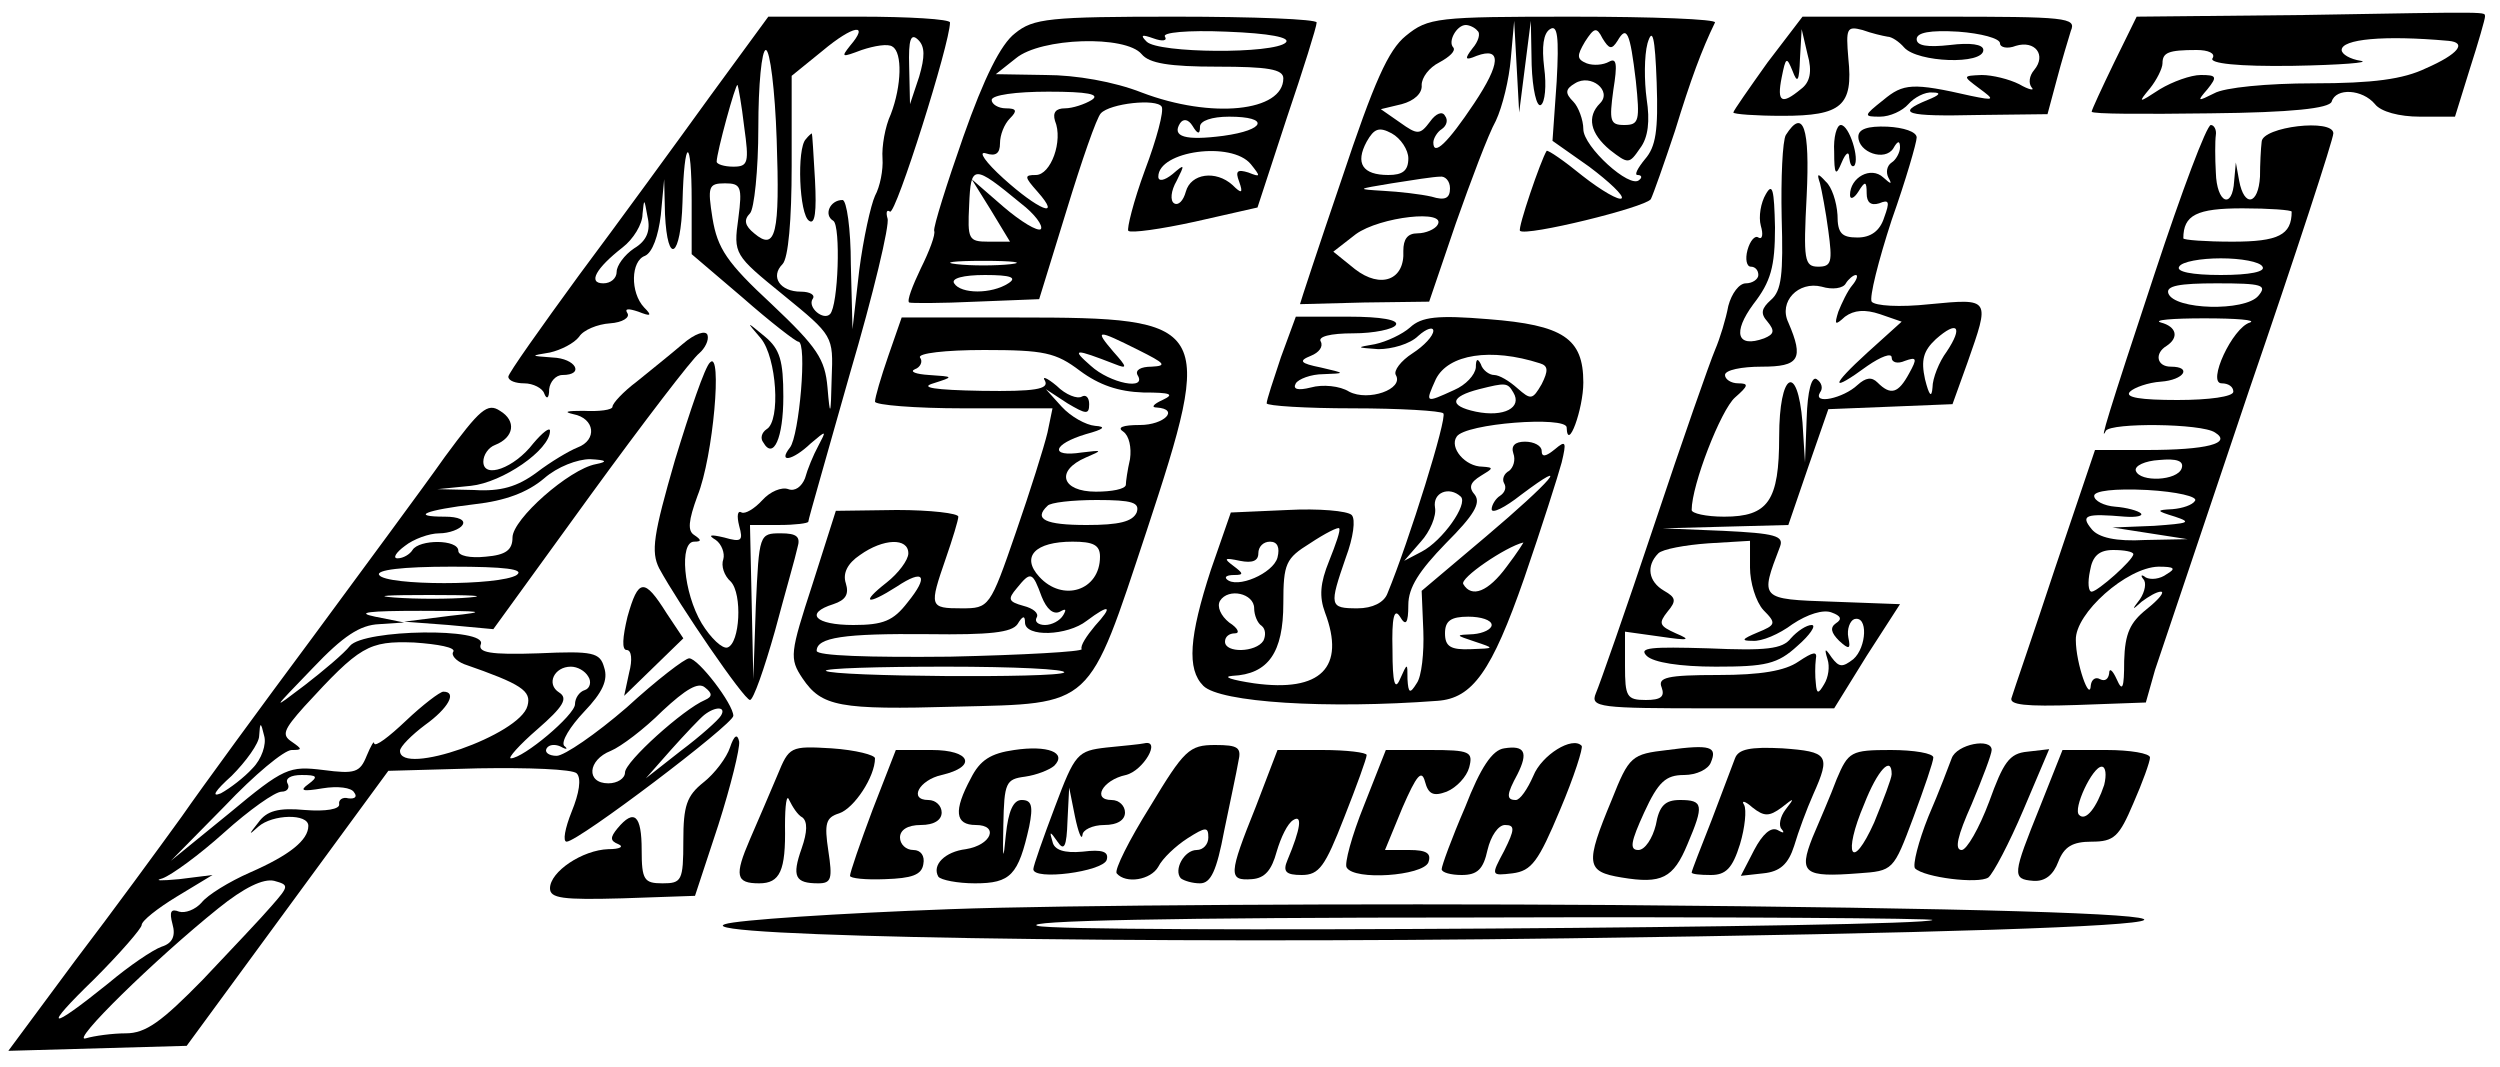 <?xml version="1.0" standalone="no"?>
<!DOCTYPE svg PUBLIC "-//W3C//DTD SVG 20010904//EN"
 "http://www.w3.org/TR/2001/REC-SVG-20010904/DTD/svg10.dtd">
<svg version="1.0" xmlns="http://www.w3.org/2000/svg"
 width="300pt" height="128pt" viewBox="0 0 300 128"
 preserveAspectRatio="xMidYMid meet">
<g transform="translate(0,128) scale(0.1,-0.1)"
fill="#000000" stroke="none">
<path d="M2764 1262 l-200 -2 -27 -55 c-15 -31 -27 -57 -27 -59 0 -3 64 -3
142 -2 99 1 143 6 146 14 5 17 37 15 52 -3 7 -9 29 -15 54 -15 l42 0 18 58
c10 31 18 59 18 62 -1 6 15 6 -218 2z m174 -31 c23 -2 12 -16 -27 -33 -27 -13
-63 -18 -135 -18 -55 0 -107 -5 -119 -12 -20 -10 -21 -10 -8 5 12 15 11 17 -8
17 -12 0 -34 -8 -49 -17 -26 -17 -27 -17 -12 1 8 10 15 24 15 30 0 13 7 16 41
16 14 0 23 -4 19 -10 -4 -6 30 -10 97 -9 57 1 93 4 81 6 -13 2 -23 8 -23 13 0
13 50 18 128 11z"/>
<path d="M851 1163 c-39 -54 -109 -150 -156 -213 -46 -63 -85 -118 -85 -122 0
-5 9 -8 19 -8 11 0 22 -6 24 -12 3 -8 6 -6 6 5 1 9 8 17 16 17 27 0 16 20 -12
21 -27 2 -27 2 -3 6 13 3 29 11 35 19 5 8 22 15 37 16 15 1 24 7 21 12 -4 6 1
6 13 2 15 -6 17 -5 7 5 -17 18 -16 56 1 62 9 4 16 24 19 49 l4 43 1 -42 c3
-63 19 -52 21 14 2 79 11 81 11 2 l0 -64 61 -52 c33 -29 64 -53 67 -53 11 0 1
-113 -10 -127 -15 -19 3 -16 25 5 19 16 19 16 9 -3 -6 -11 -13 -28 -16 -39 -4
-10 -12 -16 -20 -13 -8 3 -22 -3 -31 -13 -10 -11 -21 -17 -25 -15 -5 3 -6 -4
-3 -16 5 -18 3 -20 -18 -14 -17 4 -20 3 -10 -3 7 -5 11 -16 9 -23 -3 -8 1 -20
9 -27 14 -15 11 -74 -4 -79 -6 -2 -20 11 -31 29 -22 37 -27 98 -9 98 9 0 9 2
0 8 -8 5 -7 17 4 47 19 47 30 176 15 160 -6 -5 -24 -58 -42 -117 -26 -90 -29
-110 -19 -130 24 -44 102 -158 109 -158 4 0 17 37 30 83 12 45 25 90 27 100 4
13 -1 17 -20 17 -26 0 -26 -1 -30 -87 l-3 -88 -2 93 -2 92 35 0 c19 0 35 2 35
4 0 3 23 82 50 178 28 95 48 179 45 186 -2 7 -1 11 3 8 7 -4 72 202 72 227 0
4 -49 7 -109 7 l-109 0 -71 -97z m169 62 c-11 -14 -10 -14 14 -5 15 5 32 8 37
4 12 -7 11 -47 -2 -81 -7 -15 -11 -39 -10 -53 1 -14 -3 -34 -9 -45 -5 -11 -14
-51 -19 -90 l-8 -70 -2 78 c0 42 -5 77 -10 77 -15 0 -23 -18 -11 -25 9 -6 6
-102 -4 -112 -8 -8 -27 8 -21 18 4 5 -3 9 -14 9 -25 0 -37 18 -22 33 7 7 11
53 11 118 l0 108 37 30 c37 31 57 34 33 6z m83 -37 l-11 -33 -1 45 c-1 33 2
41 11 32 8 -8 8 -20 1 -44z m-171 -75 c4 -114 -1 -135 -27 -113 -11 9 -13 16
-5 24 5 5 10 52 10 103 0 51 4 93 9 93 5 0 11 -48 13 -107z m-39 15 c6 -43 5
-48 -13 -48 -11 0 -20 3 -20 6 0 11 23 95 25 92 1 -2 5 -24 8 -50z m-7 -110
c-6 -43 -5 -44 54 -92 60 -49 60 -49 58 -100 -1 -46 -2 -47 -5 -11 -3 34 -12
48 -67 100 -54 50 -65 67 -71 103 -6 38 -5 42 15 42 19 0 21 -4 16 -42z m-125
-36 c-12 -8 -21 -21 -21 -28 0 -8 -7 -14 -16 -14 -19 0 -9 18 23 43 13 10 24
28 24 40 2 20 2 19 6 -3 4 -17 -1 -29 -16 -38z"/>
<path d="M967 1113 c-11 -11 -8 -91 4 -98 7 -5 9 11 7 49 -2 31 -3 56 -4 56 0
0 -4 -3 -7 -7z"/>
<path d="M1218 1240 c-17 -13 -37 -53 -62 -124 -20 -57 -36 -108 -35 -113 2
-4 -6 -25 -16 -45 -10 -21 -17 -39 -14 -41 2 -1 38 -1 80 1 l76 3 33 107 c18
59 36 111 41 116 11 12 67 18 73 8 3 -5 -6 -39 -20 -76 -14 -38 -22 -71 -20
-73 3 -3 39 2 80 11 l75 17 35 107 c20 59 36 110 36 115 0 4 -76 7 -169 7
-152 0 -171 -2 -193 -20z m325 -11 c-14 -14 -153 -13 -167 1 -8 8 -6 9 8 4 11
-4 17 -3 14 2 -4 5 27 8 74 6 52 -2 77 -7 71 -13z m-173 -14 c9 -11 33 -15 91
-15 60 0 79 -3 79 -14 0 -40 -86 -49 -170 -17 -33 13 -79 21 -115 21 l-60 1
24 19 c30 25 132 28 151 5z m-60 -55 c-8 -5 -23 -10 -32 -10 -11 0 -15 -5 -12
-15 10 -24 -5 -65 -23 -65 -14 0 -14 -2 2 -20 30 -34 1 -22 -41 16 -21 19 -31
33 -21 30 12 -4 17 0 17 12 0 10 5 23 12 30 9 9 8 12 -5 12 -9 0 -17 5 -17 10
0 6 29 10 68 10 47 0 63 -3 52 -10z m130 -32 c0 7 14 12 35 12 49 0 44 -16 -7
-23 -46 -6 -62 -1 -52 15 4 6 10 5 15 -3 6 -10 9 -11 9 -1z m61 -45 c12 -15
12 -16 -3 -10 -13 4 -16 2 -11 -11 5 -14 3 -15 -8 -4 -20 18 -50 14 -56 -8 -3
-11 -9 -17 -14 -14 -5 3 -4 15 3 27 10 20 10 21 -5 8 -10 -8 -17 -9 -17 -3 0
31 88 43 111 15z m-276 -47 c17 -13 27 -27 24 -31 -4 -3 -24 9 -45 27 l-38 33
23 -37 23 -38 -26 0 c-24 0 -25 3 -23 44 2 49 5 49 62 2z m-12 -73 c-18 -2
-48 -2 -65 0 -18 2 -4 4 32 4 36 0 50 -2 33 -4z m-3 -23 c-20 -13 -57 -13 -65
0 -4 6 11 10 37 10 31 0 39 -3 28 -10z"/>
<path d="M1687 1237 c-21 -17 -38 -55 -77 -172 -28 -82 -50 -149 -50 -150 0 0
35 1 77 2 l78 1 32 94 c18 51 39 107 48 123 8 17 16 50 18 75 l4 45 3 -55 3
-55 7 55 7 55 1 -53 c1 -29 6 -51 11 -48 5 3 7 23 4 45 -3 25 -1 41 7 46 9 6
11 -9 8 -63 l-5 -71 44 -31 c24 -18 42 -35 39 -38 -3 -3 -24 9 -47 27 -22 18
-41 31 -43 30 -7 -11 -35 -93 -32 -96 7 -7 150 28 157 38 3 6 16 43 29 82 19
62 32 97 48 130 2 4 -75 7 -170 7 -164 0 -174 -1 -201 -23z m86 6 c4 -3 1 -13
-6 -21 -10 -13 -9 -15 5 -9 30 11 29 -9 -3 -57 -32 -48 -49 -64 -49 -47 0 5 5
13 10 16 6 4 8 11 4 16 -3 6 -11 3 -18 -7 -12 -16 -15 -16 -36 -1 l-23 16 25
6 c15 4 25 13 24 23 0 9 9 21 21 27 13 7 20 14 17 18 -7 7 4 27 15 27 4 0 11
-3 14 -7z m168 -12 c11 19 15 11 22 -48 5 -48 4 -53 -14 -53 -17 0 -18 5 -13
42 5 31 4 39 -5 34 -7 -4 -19 -5 -27 -2 -12 5 -12 9 -2 26 11 17 14 18 21 4 8
-13 11 -14 18 -3z m33 -142 c-9 -11 -13 -19 -9 -19 5 0 6 -3 2 -6 -11 -11 -67
40 -67 61 0 11 -6 27 -12 33 -10 10 -10 15 2 22 19 12 45 -9 30 -24 -16 -16
-12 -36 12 -56 22 -17 23 -17 36 2 10 13 12 33 8 59 -3 22 -3 52 1 67 6 20 9
8 11 -47 2 -58 -1 -77 -14 -92z m-284 1 c0 -15 -7 -20 -24 -20 -31 0 -40 14
-26 40 9 16 15 18 30 10 11 -6 20 -20 20 -30z m50 -36 c0 -12 -6 -15 -22 -10
-13 3 -39 6 -58 7 -33 2 -32 2 10 9 25 4 51 8 58 8 6 1 12 -5 12 -14z m-15
-44 c-3 -5 -14 -10 -24 -10 -12 0 -17 -7 -17 -21 2 -35 -27 -46 -58 -22 l-26
21 27 21 c29 21 110 30 98 11z"/>
<path d="M2121 1205 c-22 -31 -41 -58 -41 -60 0 -2 27 -4 59 -4 71 0 85 12 79
69 -3 36 -2 39 17 34 11 -4 24 -7 30 -8 5 0 14 -6 20 -13 16 -18 95 -21 95 -3
0 7 -16 9 -40 6 -27 -3 -40 -1 -40 7 0 8 16 11 50 9 27 -2 50 -8 50 -14 0 -5
9 -7 19 -3 23 7 37 -11 22 -29 -6 -7 -7 -16 -3 -21 4 -4 -3 -3 -15 4 -12 6
-32 11 -45 11 -23 -1 -23 -1 -3 -16 19 -14 19 -15 -10 -9 -70 16 -81 15 -105
-5 -24 -19 -24 -20 -4 -20 12 0 27 7 34 15 7 8 20 15 29 14 11 0 9 -3 -6 -9
-39 -16 -26 -20 60 -18 l84 1 11 41 c6 23 14 49 17 59 7 16 -5 17 -157 17
l-165 0 -42 -55z m40 -32 c-23 -19 -29 -16 -23 14 5 25 6 25 13 8 6 -16 8 -13
9 15 l2 35 7 -30 c6 -21 3 -34 -8 -42z"/>
<path d="M2143 1118 c-4 -7 -6 -52 -5 -99 2 -68 0 -88 -13 -99 -11 -10 -13
-16 -4 -26 9 -11 8 -15 -4 -20 -33 -12 -38 7 -13 41 21 27 26 45 26 92 -1 46
-3 54 -11 40 -6 -10 -9 -27 -6 -38 3 -10 2 -17 -3 -14 -4 3 -10 -4 -13 -15 -3
-11 -1 -20 4 -20 5 0 9 -4 9 -10 0 -5 -7 -10 -15 -10 -8 0 -17 -12 -21 -27 -3
-16 -10 -39 -16 -53 -6 -14 -39 -108 -73 -210 -34 -102 -66 -193 -70 -202 -7
-17 4 -18 139 -18 l147 0 39 63 40 62 -81 3 c-88 3 -87 3 -63 66 5 13 -6 16
-68 19 l-73 3 75 2 76 2 24 70 24 69 75 3 74 3 18 50 c27 77 28 77 -45 70 -37
-4 -66 -2 -70 3 -3 5 8 49 24 98 17 48 30 93 30 99 0 7 -16 12 -35 13 -24 1
-35 -3 -35 -12 0 -19 32 -30 42 -14 5 9 8 10 8 1 0 -6 -5 -15 -10 -18 -6 -4
-7 -12 -4 -18 5 -9 3 -8 -6 0 -15 14 -40 0 -40 -21 0 -6 5 -4 10 4 8 13 10 13
10 -2 0 -11 5 -15 15 -12 12 5 13 2 6 -17 -5 -16 -16 -24 -32 -24 -19 0 -24 5
-24 27 -1 16 -7 34 -14 40 -10 11 -11 10 -7 -2 2 -8 7 -34 10 -57 5 -37 4 -43
-12 -43 -17 0 -18 8 -14 85 4 82 -4 106 -25 73z m80 -180 c-6 -7 -13 -22 -17
-32 -5 -16 -4 -17 8 -6 11 8 24 9 42 3 l26 -9 -41 -37 c-45 -41 -45 -49 0 -16
16 11 29 16 29 10 0 -6 7 -8 16 -4 14 5 15 3 5 -15 -13 -24 -22 -27 -38 -11
-7 7 -14 6 -24 -3 -17 -16 -54 -24 -45 -9 4 5 2 12 -4 16 -6 4 -11 -14 -12
-47 l-2 -53 -3 48 c-6 73 -28 60 -28 -17 0 -77 -13 -96 -66 -96 -22 0 -39 4
-39 8 0 30 35 120 52 135 16 14 17 17 4 17 -9 0 -16 5 -16 10 0 6 20 10 44 10
45 0 51 9 32 53 -12 25 12 50 40 43 13 -4 26 -2 29 4 3 5 9 10 12 10 3 0 1 -6
-4 -12z m113 -80 c-9 -12 -17 -32 -17 -43 -1 -13 -4 -10 -9 10 -5 23 -2 34 13
48 26 23 33 15 13 -15z m-236 -259 c0 -18 7 -41 16 -51 16 -16 15 -18 -7 -27
-19 -8 -20 -10 -6 -10 11 -1 32 8 48 20 18 12 37 18 47 14 11 -4 13 -8 5 -13
-7 -5 -6 -11 4 -21 12 -11 14 -10 11 4 -2 10 2 20 7 22 17 5 15 -34 -1 -48
-13 -10 -17 -10 -26 2 -8 12 -9 11 -5 -2 3 -9 1 -22 -4 -30 -7 -12 -9 -12 -10
1 -1 8 -1 21 0 29 2 10 -3 9 -21 -3 -16 -11 -45 -16 -96 -16 -62 0 -73 -3 -68
-15 4 -11 -1 -15 -19 -15 -23 0 -25 4 -25 41 l0 41 43 -6 c34 -5 37 -4 18 4
-20 9 -21 12 -10 26 11 13 10 17 -4 25 -19 11 -22 30 -7 45 5 5 32 10 60 12
l50 3 0 -32z"/>
<path d="M2149 514 c-10 -13 -30 -15 -99 -12 -69 2 -84 1 -74 -9 8 -8 40 -13
83 -13 60 0 74 3 98 25 15 13 23 25 17 25 -6 0 -17 -7 -25 -16z"/>
<path d="M2201 1098 c0 -28 2 -30 9 -13 5 12 9 14 9 6 1 -8 3 -12 6 -10 7 8
-6 49 -16 49 -5 0 -9 -15 -8 -32z"/>
<path d="M2586 953 c-57 -172 -67 -206 -59 -190 6 10 115 9 131 -2 21 -13 -10
-21 -82 -21 l-62 0 -48 -142 c-26 -79 -50 -148 -52 -155 -4 -9 17 -11 78 -9
l83 3 11 39 c7 21 58 172 113 336 56 163 101 301 101 308 0 18 -85 8 -86 -10
-1 -8 -2 -27 -2 -42 -2 -34 -19 -37 -25 -5 l-4 22 -2 -22 c-2 -35 -21 -27 -22
10 -1 17 -1 38 0 45 1 6 -2 12 -6 12 -5 0 -35 -80 -67 -177z m164 73 c0 -28
-16 -36 -71 -36 -32 0 -59 2 -59 4 0 28 16 36 71 36 32 0 59 -2 59 -4z m-35
-66 c4 -6 -15 -10 -50 -10 -35 0 -54 4 -50 10 3 6 26 10 50 10 24 0 47 -4 50
-10z m-5 -35 c-16 -19 -101 -17 -108 3 -3 9 13 12 58 12 55 0 61 -2 50 -15z
m-10 -32 c-21 -6 -52 -73 -34 -73 8 0 14 -4 14 -10 0 -6 -29 -10 -67 -10 -44
0 -64 3 -57 10 5 5 22 11 37 12 28 2 38 18 12 18 -17 0 -20 16 -5 25 15 10 12
23 -7 28 -10 3 14 5 52 5 39 0 63 -2 55 -5z m-82 -175 c-5 -15 -50 -17 -55 -3
-2 6 11 12 28 13 21 2 30 -1 27 -10z m16 -39 c-3 -5 -15 -9 -27 -10 -20 -1
-20 -2 3 -9 21 -7 16 -8 -25 -11 l-50 -2 45 -7 45 -7 -51 -1 c-35 -2 -56 3
-64 13 -14 17 -7 19 40 15 14 -1 22 1 19 4 -3 3 -17 7 -31 8 -13 1 -25 7 -25
13 0 6 24 9 64 7 35 -2 61 -8 57 -13z m-74 -64 c0 -7 -43 -45 -50 -45 -4 0 -5
11 -2 25 3 18 11 25 28 25 13 0 24 -2 24 -5z m40 -24 c-8 -6 -19 -7 -25 -4 -5
4 -7 3 -3 -2 4 -4 2 -15 -4 -24 -10 -13 -10 -14 2 -3 8 6 18 12 23 12 5 0 -2
-9 -17 -21 -20 -16 -26 -29 -27 -62 0 -33 -2 -38 -9 -22 -5 11 -9 14 -9 7 -1
-7 -5 -10 -11 -7 -5 3 -10 0 -11 -7 -1 -22 -18 26 -18 54 -1 32 61 87 99 88
19 0 22 -2 10 -9z"/>
<path d="M1066 853 c-9 -26 -16 -50 -16 -55 0 -4 48 -8 106 -8 l107 0 -6 -29
c-4 -17 -21 -71 -38 -120 -31 -90 -32 -91 -65 -91 -39 0 -39 2 -19 60 8 23 15
46 15 50 0 4 -33 8 -74 8 l-73 -1 -28 -88 c-27 -83 -28 -89 -12 -113 23 -34
44 -38 184 -34 166 4 158 -3 229 211 82 249 78 256 -154 256 l-140 0 -16 -46z
m300 7 c32 -16 35 -19 16 -20 -13 0 -20 -4 -17 -10 12 -19 -33 -10 -56 11 -24
21 -20 21 29 2 15 -6 15 -4 -2 15 -23 27 -20 27 30 2z m-70 -25 c23 -17 46
-25 76 -26 33 0 38 -2 23 -9 -11 -5 -14 -9 -7 -9 28 -2 9 -21 -20 -21 -21 0
-28 -3 -20 -8 7 -5 10 -19 8 -33 -3 -13 -5 -27 -5 -31 -1 -5 -17 -8 -36 -8
-41 0 -49 25 -12 41 21 9 20 9 -5 6 -39 -6 -35 10 5 22 22 6 25 9 11 10 -11 1
-29 11 -40 23 l-19 21 26 -17 c22 -13 26 -14 26 -1 0 8 -4 12 -9 9 -5 -3 -19
2 -30 13 -12 10 -18 12 -14 6 5 -10 -12 -13 -76 -12 -57 1 -75 4 -58 9 25 8
25 8 -5 10 -16 1 -24 4 -17 7 6 2 10 9 6 14 -3 5 30 9 77 9 72 0 86 -3 115
-25z m68 -170 c-5 -11 -21 -15 -60 -15 -50 0 -64 7 -47 23 3 4 30 7 59 7 43 0
52 -3 48 -15z m-274 -49 c0 -8 -12 -24 -26 -35 -32 -25 -24 -28 12 -5 33 22
39 13 13 -19 -17 -22 -29 -27 -65 -27 -46 0 -59 14 -24 25 15 5 19 12 15 25
-4 12 2 24 17 34 28 20 58 21 58 2z m230 -4 c0 -41 -45 -55 -73 -24 -22 24 -5
42 40 42 25 0 33 -4 33 -18z m-70 -48 c6 -15 14 -22 22 -18 7 4 8 3 4 -4 -4
-7 -14 -12 -22 -12 -8 0 -13 4 -10 9 3 5 -4 11 -16 14 -18 5 -19 8 -8 21 17
21 19 20 30 -10z m64 -35 c-10 -12 -18 -24 -16 -28 1 -3 -70 -7 -158 -9 -97
-1 -160 1 -160 7 0 16 32 21 134 20 74 -1 100 2 107 12 6 10 9 11 9 2 0 -18
51 -16 74 2 28 21 32 18 10 -6z m-37 -56 c-8 -7 -278 -5 -286 2 -2 3 62 5 144
5 82 0 145 -3 142 -7z"/>
<path d="M1537 851 c-9 -27 -17 -51 -17 -55 0 -3 47 -6 103 -6 57 0 106 -3
109 -6 5 -5 -41 -153 -67 -216 -4 -11 -18 -18 -36 -18 -34 0 -34 3 -14 61 9
24 12 46 7 51 -5 5 -40 8 -77 6 l-68 -3 -24 -69 c-26 -80 -29 -119 -9 -139 20
-20 148 -28 281 -18 42 3 65 35 104 147 21 61 41 124 45 139 6 25 5 27 -8 16
-11 -9 -16 -10 -16 -2 0 6 -9 11 -20 11 -12 0 -17 -5 -14 -14 3 -8 0 -17 -5
-21 -6 -3 -9 -10 -6 -15 3 -5 1 -11 -5 -15 -5 -3 -10 -11 -10 -16 0 -6 16 2
35 17 64 48 36 16 -42 -50 l-77 -65 2 -48 c1 -26 -2 -55 -8 -63 -8 -13 -10
-12 -11 5 0 20 0 20 -9 0 -6 -14 -9 -5 -9 35 -1 39 2 51 9 40 7 -12 10 -8 10
14 0 21 13 41 45 74 34 34 42 48 35 58 -8 9 -6 15 7 23 15 9 16 10 2 11 -21 0
-40 23 -31 36 10 16 132 25 132 11 1 -30 20 22 20 54 0 53 -24 69 -114 76 -61
5 -80 3 -94 -10 -9 -8 -28 -17 -42 -20 -23 -4 -23 -4 4 -6 16 0 38 6 48 16 10
9 18 11 18 6 0 -6 -11 -18 -25 -27 -14 -9 -23 -21 -20 -26 10 -17 -33 -32 -56
-20 -11 7 -32 9 -46 5 -16 -4 -22 -2 -18 5 3 5 18 11 33 11 27 1 27 1 -3 8
-25 5 -27 8 -12 14 10 4 15 11 12 17 -4 6 11 10 39 10 25 0 48 5 51 10 4 6
-17 10 -57 10 l-63 0 -18 -49z m311 -7 c10 -3 10 -9 2 -25 -11 -19 -13 -19
-29 -5 -10 9 -22 16 -28 16 -6 0 -14 6 -16 13 -4 8 -6 6 -6 -4 -1 -9 -12 -21
-26 -27 -35 -16 -35 -16 -22 13 15 30 66 38 125 19z m-32 -35 c11 -18 -11 -30
-45 -23 -33 7 -31 18 4 27 32 8 34 8 41 -4z m-63 -125 c9 -9 -22 -53 -47 -66
l-21 -11 20 23 c11 12 19 31 17 41 -3 18 17 26 31 13z m-158 -77 c-11 -27 -12
-43 -5 -62 25 -66 -5 -96 -85 -85 -27 4 -39 8 -26 9 43 2 61 28 61 87 0 48 3
54 32 72 18 12 34 20 35 18 2 -2 -4 -19 -12 -39z m-62 4 c-5 -19 -49 -38 -61
-26 -3 3 1 5 9 5 12 0 11 2 -1 11 -12 9 -11 10 8 6 15 -3 22 0 22 9 0 8 6 14
14 14 9 0 12 -7 9 -19z m275 -11 c-22 -30 -42 -38 -52 -21 -5 7 51 45 72 50 1
1 -7 -12 -20 -29z m-303 -50 c0 -8 4 -18 9 -21 5 -4 5 -12 2 -18 -9 -14 -46
-15 -46 -1 0 6 5 10 12 10 6 0 4 6 -7 13 -10 8 -15 19 -11 26 10 16 41 9 41
-9z m285 -20 c0 -5 -10 -10 -22 -11 -22 -1 -22 -1 2 -9 24 -8 24 -8 -5 -9 -24
-1 -31 3 -31 19 0 15 7 20 28 20 15 0 28 -4 28 -10z"/>
<path d="M819 867 c-14 -12 -39 -32 -55 -45 -16 -12 -29 -26 -29 -30 0 -4 -16
-6 -35 -5 -19 0 -25 -1 -12 -4 26 -5 29 -31 5 -40 -10 -4 -32 -17 -49 -30 -23
-17 -43 -23 -75 -21 l-44 1 40 4 c38 4 95 43 95 66 0 5 -9 -2 -20 -15 -23 -30
-60 -43 -60 -22 0 8 6 17 14 20 23 9 26 29 6 41 -15 10 -24 2 -66 -55 -26 -37
-98 -134 -159 -217 -61 -82 -132 -179 -157 -215 -26 -36 -83 -114 -128 -173
l-80 -108 107 3 107 3 121 165 121 165 108 3 c60 1 113 -1 118 -6 6 -6 3 -24
-6 -46 -8 -20 -11 -36 -6 -36 14 0 200 141 200 151 0 14 -42 69 -53 69 -5 0
-39 -26 -75 -59 -37 -32 -75 -58 -84 -58 -9 0 -15 4 -12 9 3 5 11 5 17 2 7 -4
9 -3 4 1 -4 5 7 23 24 41 22 23 29 38 24 53 -5 18 -13 20 -79 17 -58 -2 -73 1
-69 11 8 20 -140 18 -157 -2 -7 -9 -32 -30 -54 -47 -41 -31 -40 -31 9 20 37
39 57 52 80 53 l30 2 -35 7 c-24 5 -8 7 55 7 77 0 82 -1 35 -6 l-55 -7 53 -4
54 -5 116 160 c64 88 123 165 131 171 7 6 12 16 10 22 -2 6 -15 2 -30 -11z
m-104 -144 c-32 -6 -100 -66 -100 -88 0 -15 -8 -21 -32 -23 -19 -2 -33 1 -33
7 0 14 -47 14 -55 1 -3 -5 -11 -10 -18 -10 -6 0 -2 7 9 15 10 8 29 15 41 15
12 0 25 5 28 10 4 6 -5 10 -21 10 -43 0 -23 8 36 15 36 4 63 14 83 31 16 14
40 23 55 23 20 -1 22 -3 7 -6z m-95 -133 c-20 -13 -157 -13 -165 0 -4 6 27 10
87 10 64 0 88 -3 78 -10z m-57 -27 c-23 -2 -64 -2 -90 0 -26 2 -7 3 42 3 50 0
71 -1 48 -3z m-19 -65 c-3 -4 3 -11 13 -15 69 -24 81 -32 76 -50 -9 -35 -153
-85 -153 -54 0 5 14 19 30 31 28 20 39 40 22 40 -4 0 -25 -16 -45 -35 -20 -19
-37 -32 -38 -27 0 4 -4 -3 -9 -15 -8 -20 -14 -22 -52 -17 -41 5 -47 3 -113
-52 l-70 -57 65 66 c35 37 71 67 80 67 13 0 13 1 0 10 -12 8 -10 14 15 42 67
73 77 79 132 77 29 -2 50 -6 47 -11z m162 -30 c4 -6 2 -14 -4 -16 -7 -2 -12
-10 -12 -17 0 -13 -62 -65 -77 -65 -4 0 10 16 32 35 31 27 37 37 26 44 -16 10
-6 31 14 31 8 0 17 -5 21 -12z m140 -28 c-26 -11 -96 -74 -96 -87 0 -7 -9 -13
-20 -13 -27 0 -25 28 3 39 12 5 40 26 62 48 28 26 43 35 51 28 9 -7 9 -11 0
-15z m19 -19 c-3 -5 -24 -24 -48 -42 l-42 -33 30 34 c17 19 35 38 40 42 14 11
27 10 20 -1z m-562 -63 c-10 -11 -27 -24 -38 -30 -12 -5 -7 3 13 21 17 17 33
39 33 48 1 17 2 17 6 0 3 -10 -3 -28 -14 -39z m67 -19 c-11 -8 -7 -9 17 -5 18
3 35 1 38 -5 4 -5 1 -8 -7 -7 -7 2 -12 -2 -11 -7 1 -6 -16 -9 -41 -7 -32 3
-46 -1 -56 -15 -12 -15 -12 -16 0 -5 17 15 60 16 60 1 0 -17 -22 -35 -70 -56
-25 -11 -51 -27 -58 -36 -8 -9 -20 -13 -27 -11 -10 4 -12 0 -8 -15 4 -14 0
-23 -13 -27 -11 -4 -39 -23 -64 -44 -72 -58 -80 -56 -17 5 31 31 57 61 57 65
0 5 19 20 42 34 l43 26 -40 -5 c-22 -2 -31 -2 -20 1 11 4 44 28 74 55 30 27
61 49 69 49 7 0 10 5 7 10 -3 6 4 10 17 10 19 0 20 -2 8 -11z m-44 -146 c-11
-13 -49 -53 -83 -89 -49 -50 -68 -64 -92 -64 -16 0 -38 -3 -48 -6 -20 -6 83
95 159 156 31 25 54 36 67 33 18 -5 18 -6 -3 -30z"/>
<path d="M913 874 c19 -23 24 -99 7 -109 -6 -4 -8 -11 -4 -16 12 -21 24 5 24
55 0 43 -4 57 -22 72 -23 19 -23 19 -5 -2z"/>
<path d="M753 540 c-6 -25 -7 -40 -1 -40 6 0 7 -12 3 -27 l-6 -28 35 34 36 35
-20 30 c-27 43 -34 42 -47 -4z"/>
<path d="M876 383 c-4 -12 -18 -31 -32 -42 -20 -16 -24 -28 -24 -70 0 -48 -2
-51 -25 -51 -22 0 -25 4 -25 40 0 42 -9 50 -29 26 -9 -11 -9 -15 1 -19 7 -3 2
-6 -12 -6 -31 -1 -70 -27 -70 -47 0 -12 15 -14 87 -12 l87 3 28 85 c15 47 26
92 25 100 -2 10 -6 8 -11 -7z"/>
<path d="M933 350 c-8 -19 -23 -54 -33 -77 -19 -44 -17 -53 11 -53 25 0 32 15
31 69 0 25 2 39 5 31 4 -8 10 -18 16 -21 6 -5 6 -17 -1 -37 -12 -34 -8 -42 20
-42 16 0 17 6 12 39 -5 33 -3 40 13 45 18 6 43 44 43 66 0 4 -23 10 -52 12
-50 3 -51 2 -65 -32z"/>
<path d="M1217 380 c-28 -4 -41 -12 -52 -34 -21 -39 -19 -56 6 -56 28 0 19
-24 -12 -29 -25 -3 -41 -19 -33 -33 3 -4 23 -8 44 -8 43 0 52 10 65 68 5 25 3
32 -9 32 -10 0 -16 -13 -19 -42 -3 -33 -4 -30 -3 12 1 51 3 55 26 58 14 2 29
8 35 13 16 16 -8 25 -48 19z"/>
<path d="M1328 383 c-35 -4 -38 -7 -62 -71 -14 -37 -26 -71 -26 -75 0 -14 83
-3 88 11 3 10 -5 13 -29 10 -22 -2 -34 2 -36 12 -4 13 -3 13 6 0 8 -12 11 -6
12 25 l2 40 7 -35 c4 -19 8 -29 9 -22 0 6 12 12 26 12 16 0 25 6 25 15 0 8 -7
15 -16 15 -24 0 -11 24 17 30 21 5 43 43 22 38 -4 -1 -25 -3 -45 -5z"/>
<path d="M1380 312 c-25 -40 -43 -76 -40 -80 11 -13 41 -8 50 8 5 10 21 25 35
34 22 14 25 14 25 1 0 -8 -6 -15 -14 -15 -15 0 -28 -24 -19 -34 4 -3 14 -6 23
-6 13 0 20 15 29 63 7 34 15 71 17 83 4 17 0 20 -28 20 -31 0 -37 -6 -78 -74z"/>
<path d="M1805 382 c-14 -2 -28 -22 -47 -71 -16 -37 -28 -70 -28 -74 0 -4 11
-7 24 -7 19 0 26 7 31 30 4 17 13 30 21 30 12 0 12 -5 -1 -31 -16 -30 -16 -30
10 -27 23 3 31 14 57 76 17 40 28 75 26 77 -11 12 -48 -11 -58 -36 -7 -16 -16
-29 -21 -29 -12 0 -11 7 2 31 13 26 9 35 -16 31z"/>
<path d="M2001 380 c-43 -5 -46 -7 -67 -60 -32 -77 -31 -86 12 -93 48 -8 62
-1 79 40 20 47 19 53 -9 53 -18 0 -25 -7 -29 -30 -4 -16 -13 -30 -21 -30 -11
0 -9 10 7 45 17 37 26 45 48 45 15 0 29 7 32 15 8 19 0 22 -52 15z"/>
<path d="M2082 370 c-3 -8 -16 -42 -28 -74 -13 -33 -24 -61 -24 -63 0 -2 10
-3 23 -3 18 0 26 8 35 37 6 20 8 41 5 47 -4 6 1 5 10 -3 14 -11 20 -11 35 0
15 12 16 12 5 -2 -7 -9 -9 -20 -5 -24 4 -5 2 -5 -5 -1 -8 4 -18 -5 -28 -24
l-16 -31 27 3 c20 2 30 11 37 33 5 17 15 44 23 62 21 47 18 51 -37 55 -39 2
-53 -1 -57 -12z"/>
<path d="M2342 370 c-3 -8 -15 -40 -28 -70 -12 -30 -19 -58 -16 -62 11 -11 76
-19 88 -11 6 5 25 41 42 81 l31 73 -26 -3 c-22 -2 -29 -13 -46 -60 -12 -32
-27 -58 -33 -58 -9 0 -5 17 12 55 13 31 24 60 24 65 0 15 -42 7 -48 -10z"/>
<path d="M1047 308 c-15 -40 -27 -75 -27 -79 0 -3 19 -5 42 -4 32 1 44 5 46
18 2 10 -3 17 -12 17 -9 0 -16 7 -16 15 0 9 9 15 25 15 16 0 25 6 25 15 0 8
-7 15 -16 15 -24 0 -11 24 16 30 43 10 35 30 -12 30 l-43 0 -28 -72z"/>
<path d="M1507 312 c-33 -82 -33 -89 -5 -87 16 1 24 11 30 33 5 17 13 34 20
38 11 7 9 -10 -7 -48 -6 -14 -2 -18 17 -18 21 0 28 10 51 69 15 38 27 71 27
75 0 3 -24 6 -53 6 l-54 0 -26 -68z"/>
<path d="M1637 314 c-15 -37 -24 -71 -21 -75 9 -16 91 -10 98 6 4 11 -2 15
-23 15 l-29 0 21 51 c17 39 23 46 27 31 4 -15 10 -18 26 -12 12 5 24 18 27 29
5 19 1 21 -47 21 l-53 0 -26 -66z"/>
<path d="M2204 345 c-7 -19 -21 -51 -29 -70 -17 -43 -10 -48 55 -43 42 3 42 3
66 67 13 35 24 67 24 72 0 5 -23 9 -51 9 -48 0 -51 -2 -65 -35z m66 6 c0 -5
-10 -31 -21 -58 -27 -60 -38 -39 -12 22 16 41 33 59 33 36z"/>
<path d="M2448 312 c-33 -82 -34 -87 -8 -89 14 -1 24 7 30 23 7 18 17 24 40
24 27 0 33 6 50 46 11 25 20 50 20 55 0 5 -24 9 -52 9 l-53 0 -27 -68z m77 26
c-9 -27 -22 -44 -30 -36 -8 7 16 58 27 58 5 0 6 -10 3 -22z"/>
<path d="M1140 189 c-135 -5 -256 -13 -270 -18 -45 -15 498 -24 1010 -17 900
12 929 33 55 40 -302 2 -660 0 -795 -5z m1179 -13 c-10 -9 -1046 -16 -1074 -7
-20 6 158 10 524 10 305 1 552 -1 550 -3z"/>
</g>
</svg>
